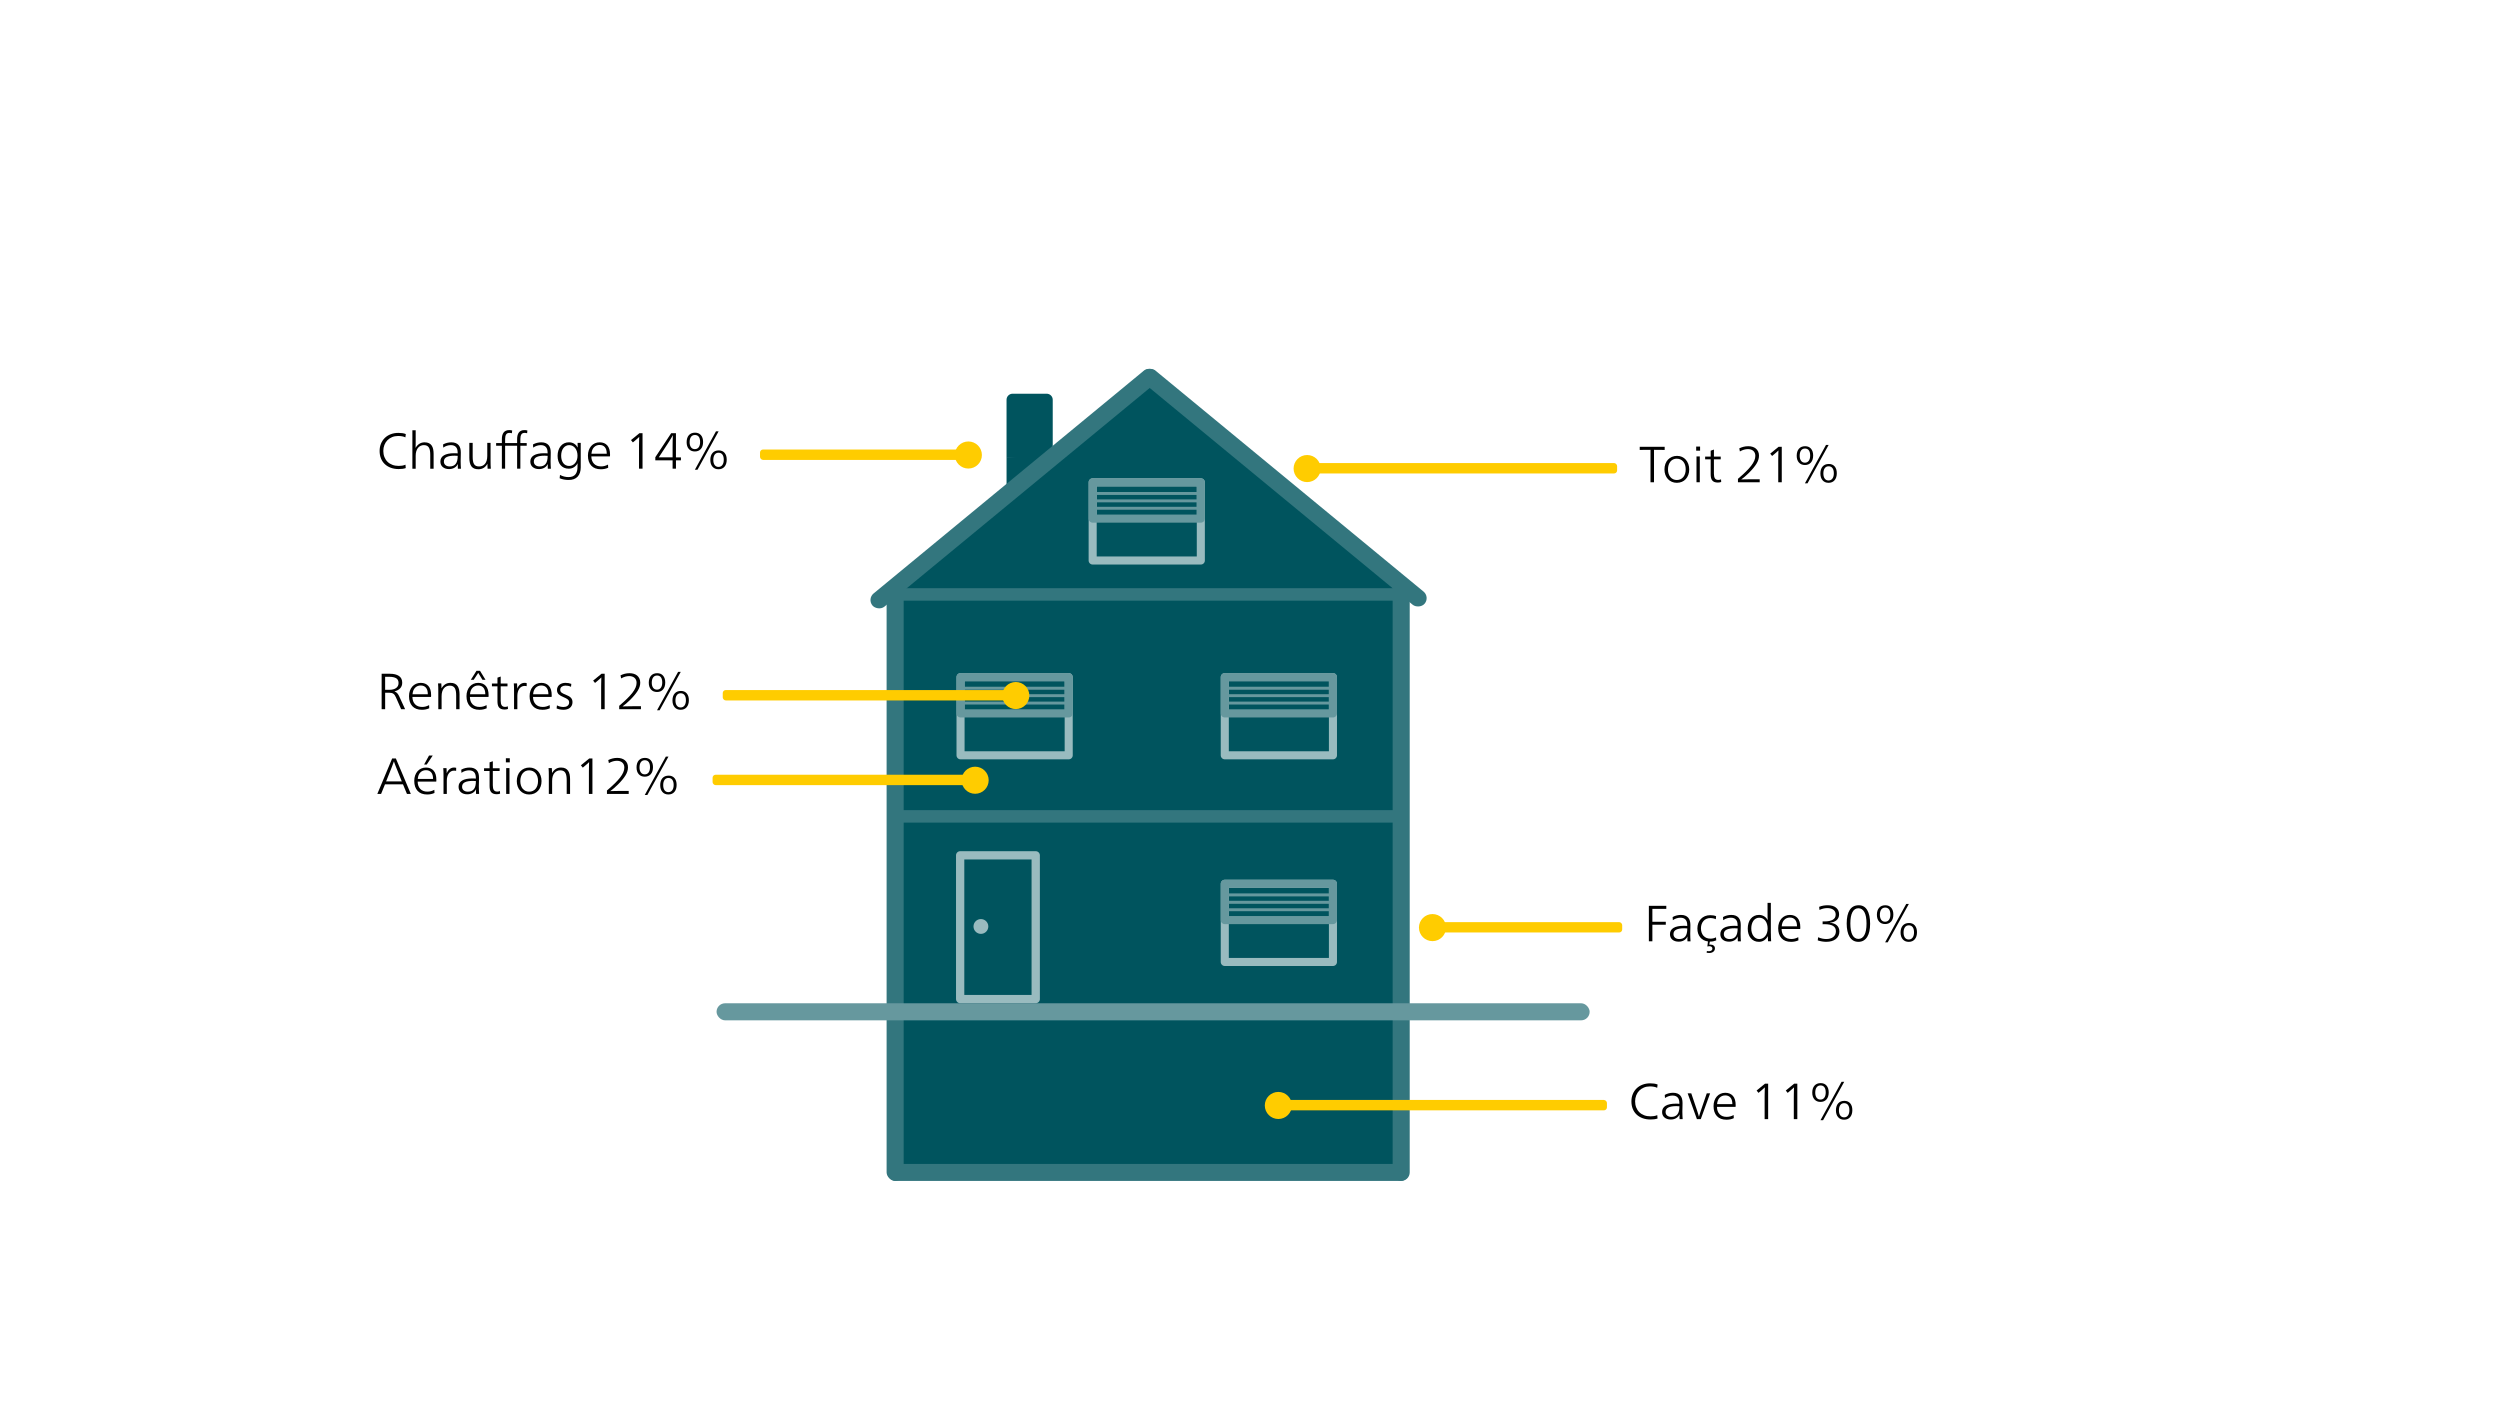<?xml version="1.0" encoding="UTF-8"?>
<svg id="_05_Dämmung_FR" data-name="05_Dämmung_FR" xmlns="http://www.w3.org/2000/svg" viewBox="0 0 2537.63 1427.42">
  <defs>
    <style>
      .cls-1 {
        fill: #00545e;
      }

      .cls-1, .cls-2, .cls-3, .cls-4, .cls-5, .cls-6 {
        stroke-width: 0px;
      }

      .cls-2 {
        fill: #33767e;
      }

      .cls-4 {
        fill: #99bbbf;
      }

      .cls-5 {
        fill: #66989e;
      }

      .cls-6 {
        fill: #fc0;
      }
    </style>
  </defs>
  <polygon class="cls-1" points="1021.7 464.82 1021.7 492.27 1067.44 460.25 1021.7 464.82"/>
  <path class="cls-1" d="M1027.84,399.64h34.59c3.39,0,6.15,2.75,6.15,6.15v59.04h-46.89v-59.04c0-3.39,2.75-6.15,6.15-6.15Z"/>
  <rect class="cls-1" x="908.47" y="601.3" width="258.24" height="427.59"/>
  <rect class="cls-1" x="1162.91" y="601.4" width="258.24" height="427.59"/>
  <polygon class="cls-1" points="1166.71 601.3 1166.71 382.86 908.47 601.3 1166.71 601.3"/>
  <polygon class="cls-1" points="1162.91 601.4 1162.91 382.95 1421.15 601.4 1162.91 601.4"/>
  <g>
    <path class="cls-1" d="M1080.32,849.78h167.3v517.4h-154.49c-7.07,0-12.81-5.74-12.81-12.81v-504.6h0Z" transform="translate(2272.46 -55.49) rotate(90)"/>
    <rect class="cls-2" x="1413.62" y="585.83" width="17.32" height="612.85" rx="8.66" ry="8.66"/>
    <rect class="cls-2" x="899.95" y="589.58" width="17.32" height="609.11" rx="8.66" ry="8.66"/>
    <rect class="cls-2" x="842.97" y="487.29" width="373" height="17.32" rx="8.66" ry="8.66" transform="translate(-80.36 768.09) rotate(-39.5)"/>
    <rect class="cls-2" x="1294.73" y="310" width="17.32" height="370" rx="8.66" ry="8.66" transform="translate(92.38 1185.87) rotate(-50.5)"/>
  </g>
  <rect class="cls-5" x="727.34" y="1018.37" width="886.24" height="17.32" rx="8.66" ry="8.66"/>
  <g>
    <path class="cls-4" d="M1084.79,770.77h-109.79c-2.27,0-4.1-1.84-4.1-4.1v-79.35c0-2.27,1.84-4.1,4.1-4.1h109.79c2.27,0,4.1,1.84,4.1,4.1v79.35c0,2.27-1.84,4.1-4.1,4.1ZM979.1,762.57h101.59v-71.15h-101.59v71.15Z"/>
    <path class="cls-5" d="M1084.79,723.42h-108.29c-.83,0-1.5-.67-1.5-1.5s.67-1.5,1.5-1.5h108.29c.83,0,1.5.67,1.5,1.5s-.67,1.5-1.5,1.5Z"/>
    <path class="cls-5" d="M1084.79,715.14h-108.29c-.83,0-1.5-.67-1.5-1.5s.67-1.5,1.5-1.5h108.29c.83,0,1.5.67,1.5,1.5s-.67,1.5-1.5,1.5Z"/>
    <path class="cls-5" d="M1084.79,707.62h-108.29c-.83,0-1.5-.67-1.5-1.5s.67-1.5,1.5-1.5h108.29c.83,0,1.5.67,1.5,1.5s-.67,1.5-1.5,1.5Z"/>
    <path class="cls-5" d="M1084.79,700.1h-108.29c-.83,0-1.5-.67-1.5-1.5s.67-1.5,1.5-1.5h108.29c.83,0,1.5.67,1.5,1.5s-.67,1.5-1.5,1.5Z"/>
    <path class="cls-5" d="M1084.79,728.27h-109.79c-2.27,0-4.1-1.84-4.1-4.1v-36.85c0-2.27,1.84-4.1,4.1-4.1h109.79c2.27,0,4.1,1.84,4.1,4.1v36.85c0,2.27-1.84,4.1-4.1,4.1ZM979.1,720.07h101.59v-28.64h-101.59v28.64Z"/>
  </g>
  <g>
    <path class="cls-4" d="M1353.01,770.77h-109.79c-2.27,0-4.1-1.84-4.1-4.1v-79.35c0-2.27,1.84-4.1,4.1-4.1h109.79c2.27,0,4.1,1.84,4.1,4.1v79.35c0,2.27-1.84,4.1-4.1,4.1ZM1247.32,762.57h101.59v-71.15h-101.59v71.15Z"/>
    <path class="cls-5" d="M1353.01,723.42h-108.29c-.83,0-1.5-.67-1.5-1.5s.67-1.5,1.5-1.5h108.29c.83,0,1.5.67,1.5,1.5s-.67,1.5-1.5,1.5Z"/>
    <path class="cls-5" d="M1353.01,715.14h-108.29c-.83,0-1.5-.67-1.5-1.5s.67-1.5,1.5-1.5h108.29c.83,0,1.5.67,1.5,1.5s-.67,1.5-1.5,1.5Z"/>
    <path class="cls-5" d="M1353.01,707.62h-108.29c-.83,0-1.5-.67-1.5-1.5s.67-1.5,1.5-1.5h108.29c.83,0,1.5.67,1.5,1.5s-.67,1.5-1.5,1.5Z"/>
    <path class="cls-5" d="M1353.01,700.1h-108.29c-.83,0-1.5-.67-1.5-1.5s.67-1.5,1.5-1.5h108.29c.83,0,1.5.67,1.5,1.5s-.67,1.5-1.5,1.5Z"/>
    <path class="cls-5" d="M1353.01,728.27h-109.79c-2.27,0-4.1-1.84-4.1-4.1v-36.85c0-2.27,1.84-4.1,4.1-4.1h109.79c2.27,0,4.1,1.84,4.1,4.1v36.85c0,2.27-1.84,4.1-4.1,4.1ZM1247.32,720.07h101.59v-28.64h-101.59v28.64Z"/>
  </g>
  <g>
    <path class="cls-4" d="M1218.9,573.04h-109.79c-2.27,0-4.1-1.84-4.1-4.1v-79.35c0-2.27,1.84-4.1,4.1-4.1h109.79c2.27,0,4.1,1.84,4.1,4.1v79.35c0,2.27-1.84,4.1-4.1,4.1ZM1113.21,564.84h101.59v-71.15h-101.59v71.15Z"/>
    <path class="cls-5" d="M1218.9,525.69h-108.29c-.83,0-1.5-.67-1.5-1.5s.67-1.5,1.5-1.5h108.29c.83,0,1.5.67,1.5,1.5s-.67,1.5-1.5,1.5Z"/>
    <path class="cls-5" d="M1218.9,517.42h-108.29c-.83,0-1.5-.67-1.5-1.5s.67-1.5,1.5-1.5h108.29c.83,0,1.5.67,1.5,1.5s-.67,1.5-1.5,1.5Z"/>
    <path class="cls-5" d="M1218.9,509.9h-108.29c-.83,0-1.5-.67-1.5-1.5s.67-1.5,1.5-1.5h108.29c.83,0,1.5.67,1.5,1.5s-.67,1.5-1.5,1.5Z"/>
    <path class="cls-5" d="M1218.9,502.38h-108.29c-.83,0-1.5-.67-1.5-1.5s.67-1.5,1.5-1.5h108.29c.83,0,1.5.67,1.5,1.5s-.67,1.5-1.5,1.5Z"/>
    <path class="cls-5" d="M1218.9,530.54h-109.79c-2.27,0-4.1-1.84-4.1-4.1v-36.85c0-2.27,1.84-4.1,4.1-4.1h109.79c2.27,0,4.1,1.84,4.1,4.1v36.85c0,2.27-1.84,4.1-4.1,4.1ZM1113.21,522.34h101.59v-28.65h-101.59v28.65Z"/>
  </g>
  <g>
    <path class="cls-4" d="M1353.01,980.54h-109.79c-2.27,0-4.1-1.84-4.1-4.1v-79.35c0-2.27,1.84-4.1,4.1-4.1h109.79c2.27,0,4.1,1.84,4.1,4.1v79.35c0,2.27-1.84,4.1-4.1,4.1ZM1247.32,972.33h101.59v-71.15h-101.59v71.15Z"/>
    <path class="cls-5" d="M1353.01,933.18h-108.29c-.83,0-1.5-.67-1.5-1.5s.67-1.5,1.5-1.5h108.29c.83,0,1.5.67,1.5,1.5s-.67,1.5-1.5,1.5Z"/>
    <path class="cls-5" d="M1353.01,924.91h-108.29c-.83,0-1.5-.67-1.5-1.5s.67-1.5,1.5-1.5h108.29c.83,0,1.5.67,1.5,1.5s-.67,1.5-1.5,1.5Z"/>
    <path class="cls-5" d="M1353.01,917.39h-108.29c-.83,0-1.5-.67-1.5-1.5s.67-1.5,1.5-1.5h108.29c.83,0,1.5.67,1.5,1.5s-.67,1.5-1.5,1.5Z"/>
    <path class="cls-5" d="M1353.01,909.87h-108.29c-.83,0-1.5-.67-1.5-1.5s.67-1.5,1.5-1.5h108.29c.83,0,1.5.67,1.5,1.5s-.67,1.5-1.5,1.5Z"/>
    <path class="cls-5" d="M1353.01,938.03h-109.79c-2.27,0-4.1-1.84-4.1-4.1v-36.85c0-2.27,1.84-4.1,4.1-4.1h109.79c2.27,0,4.1,1.84,4.1,4.1v36.85c0,2.27-1.84,4.1-4.1,4.1ZM1247.32,929.83h101.59v-28.64h-101.59v28.64Z"/>
  </g>
  <path class="cls-4" d="M1051.32,1018.32h-76.7c-2.33,0-4.21-1.89-4.21-4.21v-145.89c0-2.33,1.88-4.21,4.21-4.21h76.7c2.33,0,4.21,1.89,4.21,4.21v145.89c0,2.33-1.88,4.21-4.21,4.21ZM978.82,1009.9h68.28v-137.47h-68.28v137.47Z"/>
  <circle class="cls-4" cx="995.67" cy="940.41" r="7.52"/>
  <g>
    <path class="cls-3" d="M1675.34,489.51v-32.91l-10.94.1v-3.2h25.33v3.2l-10.83-.1v32.91h-3.56Z"/>
    <path class="cls-3" d="M1702.32,462.74c1.79,0,3.44.33,4.95,1.01,1.51.67,2.81,1.62,3.89,2.84s1.93,2.67,2.55,4.36c.62,1.68.93,3.54.93,5.57s-.31,3.87-.93,5.52c-.62,1.65-1.48,3.08-2.58,4.28-1.1,1.2-2.42,2.13-3.97,2.78-1.55.65-3.25.98-5.11.98s-3.51-.34-5.05-1.01c-1.55-.67-2.87-1.6-3.97-2.79-1.1-1.19-1.96-2.61-2.58-4.28-.62-1.67-.93-3.5-.93-5.49s.31-3.94.93-5.62c.62-1.68,1.5-3.13,2.63-4.33,1.14-1.2,2.48-2.14,4.05-2.81,1.56-.67,3.29-1.01,5.18-1.01ZM1702.01,465.57c-1.34,0-2.56.26-3.66.77-1.1.52-2.04,1.26-2.81,2.22-.77.96-1.38,2.11-1.81,3.46-.43,1.34-.64,2.84-.64,4.49s.21,3.09.64,4.41c.43,1.32,1.04,2.45,1.83,3.38.79.93,1.74,1.65,2.84,2.17,1.1.52,2.32.77,3.66.77s2.57-.26,3.69-.77c1.12-.52,2.07-1.25,2.86-2.19.79-.95,1.4-2.08,1.83-3.4s.64-2.81.64-4.46-.21-3.14-.64-4.46-1.04-2.46-1.83-3.4c-.79-.95-1.75-1.68-2.86-2.19-1.12-.52-2.37-.77-3.74-.77Z"/>
    <path class="cls-3" d="M1725.68,457.47h-3.97v-4.18h3.97v4.18ZM1725.38,489.51h-3.35v-26.2h3.35v26.2Z"/>
    <path class="cls-3" d="M1739.71,463.46h6.91v2.79h-6.91v14.6c0,2.1.34,3.67,1.03,4.72.69,1.05,1.84,1.57,3.46,1.57.96,0,1.87-.19,2.73-.57l.16,2.68c-1.03.38-2.17.57-3.41.57-1.41,0-2.59-.2-3.53-.59-.95-.39-1.69-.95-2.24-1.68-.55-.72-.94-1.6-1.16-2.63s-.33-2.2-.33-3.51v-15.16h-5.62v-2.79h5.62v-5.98l3.3-1.14v7.12Z"/>
    <path class="cls-3" d="M1765.45,455.1c1.41-.69,2.86-1.22,4.36-1.6,1.49-.38,3.08-.57,4.77-.57,1.51,0,2.93.2,4.26.59,1.32.4,2.47,1,3.46,1.81.98.81,1.75,1.81,2.32,3.02.57,1.2.85,2.61.85,4.23,0,2.65-.83,5.34-2.5,8.07-1.67,2.73-4.2,5.8-7.61,9.21-1.51,1.48-2.91,2.77-4.18,3.87-1.27,1.1-2.48,2.05-3.61,2.84v.1c.79-.03,1.65-.06,2.58-.08s1.87-.03,2.81-.05c.95-.02,1.87-.03,2.79-.05.91-.02,1.75-.03,2.5-.03h7.94v3.04h-22.08v-3.46c3.06-2.61,5.7-5,7.92-7.17,2.22-2.17,4.05-4.19,5.49-6.06,1.44-1.87,2.51-3.64,3.2-5.29.69-1.65,1.03-3.25,1.03-4.8,0-1.17-.2-2.18-.59-3.04-.4-.86-.94-1.57-1.63-2.14s-1.49-.99-2.4-1.26c-.91-.28-1.88-.41-2.91-.41-1.31,0-2.63.19-3.97.57-1.34.38-2.74.98-4.18,1.81l-.62-3.15Z"/>
    <path class="cls-3" d="M1808.57,489.51h-3.56v-22.49c0-.76,0-1.61.03-2.55.02-.95.03-1.87.05-2.76.02-.89.03-1.74.05-2.53.02-.79.04-1.41.08-1.86h-.1c-.55.52-1.2,1.12-1.96,1.81-.76.69-1.51,1.34-2.27,1.96l-2.11,1.75-1.91-2.37,8.51-6.96h3.2v36Z"/>
    <path class="cls-3" d="M1832.3,452.93c2.55,0,4.54.84,5.98,2.53s2.17,3.99,2.17,6.91-.75,5.39-2.24,7.09c-1.5,1.7-3.53,2.55-6.11,2.55s-4.62-.84-6.11-2.53c-1.5-1.68-2.24-3.99-2.24-6.91s.76-5.39,2.27-7.09c1.51-1.7,3.61-2.55,6.29-2.55ZM1832.09,455.31c-1.68,0-2.99.64-3.92,1.93s-1.39,3.09-1.39,5.39c0,2.17.47,3.88,1.39,5.13.93,1.26,2.23,1.88,3.92,1.88s2.95-.64,3.9-1.91c.95-1.27,1.42-3.06,1.42-5.36s-.45-4.06-1.34-5.26c-.89-1.2-2.22-1.81-3.97-1.81ZM1834.72,490.59h-2.63l21.41-38.99h2.68l-21.46,38.99ZM1856.34,470.94c2.54,0,4.53.84,5.96,2.53,1.43,1.69,2.14,3.99,2.14,6.91s-.75,5.36-2.24,7.09c-1.49,1.74-3.53,2.61-6.11,2.61s-4.57-.85-6.06-2.55c-1.5-1.7-2.24-4.01-2.24-6.94s.76-5.39,2.27-7.09c1.51-1.7,3.61-2.55,6.29-2.55ZM1856.13,473.31c-1.69,0-2.99.64-3.92,1.93s-1.39,3.07-1.39,5.34.46,3.98,1.39,5.24c.93,1.26,2.22,1.88,3.87,1.88s2.96-.64,3.92-1.93c.96-1.29,1.44-3.07,1.44-5.34s-.46-4.02-1.37-5.26c-.91-1.24-2.23-1.86-3.95-1.86Z"/>
  </g>
  <rect class="cls-6" x="1319.93" y="470.04" width="321.52" height="10.55" rx="3.07" ry="3.07" transform="translate(2961.38 950.62) rotate(180)"/>
  <circle class="cls-6" cx="1326.81" cy="475.61" r="13.75"/>
  <g>
    <path class="cls-3" d="M1673.69,955.46v-36h17.69v3.09h-14.13v13.1h13.62v2.99h-13.62v16.82h-3.56Z"/>
    <path class="cls-3" d="M1697.83,930.85c1.2-.72,2.55-1.26,4.05-1.62s2.93-.54,4.31-.54c1.75,0,3.24.25,4.46.75s2.22,1.19,2.99,2.09c.77.89,1.33,1.97,1.68,3.22.34,1.26.52,2.66.52,4.2,0,.83-.01,1.69-.03,2.58-.02.89-.03,1.74-.05,2.53-.02.79-.04,1.51-.05,2.17-.02.65-.03,1.17-.03,1.55,0,1.45.03,2.86.1,4.23s.14,2.53.21,3.46h-3.09c-.04-.21-.06-.52-.08-.96-.02-.43-.03-.83-.03-1.21,0-.34,0-.77.03-1.26.02-.5.04-.94.08-1.31h-.1c-.69,1.51-1.81,2.74-3.35,3.69-1.55.95-3.37,1.42-5.47,1.42-2.68,0-4.83-.69-6.45-2.06-1.62-1.38-2.42-3.23-2.42-5.57,0-2.79,1.2-4.89,3.58-6.32,2.39-1.43,5.84-2.14,10.34-2.14.58,0,1.2,0,1.86.03.65.02,1.24.06,1.75.13v-.77c0-1.1-.12-2.12-.36-3.07s-.64-1.75-1.19-2.42c-.55-.67-1.26-1.2-2.14-1.57-.88-.38-1.95-.57-3.22-.57s-2.57.21-3.9.62c-1.32.41-2.59,1.05-3.79,1.91l-.21-3.15ZM1712.69,942.41c-.79-.1-1.82-.16-3.09-.16-3.54,0-6.25.47-8.13,1.39s-2.81,2.44-2.81,4.54c0,1.55.54,2.77,1.63,3.66,1.08.89,2.5,1.34,4.25,1.34,2.68,0,4.71-.85,6.09-2.55,1.38-1.7,2.06-4.44,2.06-8.23Z"/>
    <path class="cls-3" d="M1741.62,933.07c-1.58-.79-3.44-1.19-5.57-1.19-1.44,0-2.75.26-3.92.77-1.17.52-2.17,1.24-2.99,2.17-.83.93-1.46,2.03-1.91,3.3s-.67,2.65-.67,4.13.21,2.97.64,4.26c.43,1.29,1.06,2.4,1.88,3.33.82.93,1.83,1.65,3.02,2.17,1.19.52,2.52.77,4,.77,1.03,0,2.01-.1,2.94-.31s1.86-.55,2.79-1.03l.26,3.09c-.89.38-1.85.68-2.86.9s-2.12.34-3.33.34h-.31l-.62,3.15c.21-.07.41-.1.62-.1h.67c1.31,0,2.38.33,3.22,1.01.84.67,1.26,1.59,1.26,2.76,0,.79-.16,1.48-.47,2.06-.31.58-.72,1.07-1.24,1.47-.52.4-1.12.7-1.81.9-.69.21-1.41.31-2.17.31-1,0-1.91-.1-2.73-.31l.26-1.7c.31.07.64.12.98.15.34.04.71.05,1.08.05.41,0,.83-.04,1.26-.13s.81-.23,1.14-.44c.33-.21.59-.48.8-.82.21-.34.31-.77.31-1.29,0-.83-.3-1.44-.9-1.83-.6-.4-1.35-.59-2.24-.59-.55,0-1.2.1-1.96.31l.62-5.11c-3.34-.45-5.96-1.85-7.87-4.2-1.91-2.35-2.86-5.35-2.86-9,0-1.93.31-3.71.93-5.36s1.5-3.08,2.63-4.28,2.5-2.14,4.1-2.81c1.6-.67,3.38-1.01,5.34-1.01,1.1,0,2.15.08,3.15.23,1,.15,1.94.42,2.84.8l-.31,3.09Z"/>
    <path class="cls-3" d="M1748.95,930.85c1.2-.72,2.55-1.26,4.05-1.62s2.93-.54,4.31-.54c1.75,0,3.24.25,4.46.75s2.22,1.19,2.99,2.09c.77.89,1.33,1.97,1.68,3.22.34,1.26.52,2.66.52,4.2,0,.83-.01,1.69-.03,2.58-.02.89-.03,1.74-.05,2.53-.02.79-.04,1.51-.05,2.17-.02.65-.03,1.17-.03,1.55,0,1.45.03,2.86.1,4.23s.14,2.53.21,3.46h-3.09c-.04-.21-.06-.52-.08-.96-.02-.43-.03-.83-.03-1.21,0-.34,0-.77.03-1.26.02-.5.04-.94.08-1.31h-.1c-.69,1.51-1.81,2.74-3.35,3.69-1.55.95-3.37,1.42-5.47,1.42-2.68,0-4.83-.69-6.45-2.06-1.62-1.38-2.42-3.23-2.42-5.57,0-2.79,1.2-4.89,3.58-6.32,2.39-1.43,5.84-2.14,10.34-2.14.58,0,1.2,0,1.86.03.65.02,1.24.06,1.75.13v-.77c0-1.1-.12-2.12-.36-3.07s-.64-1.75-1.19-2.42c-.55-.67-1.26-1.2-2.14-1.57-.88-.38-1.95-.57-3.22-.57s-2.57.21-3.9.62c-1.32.41-2.59,1.05-3.79,1.91l-.21-3.15ZM1763.8,942.41c-.79-.1-1.82-.16-3.09-.16-3.54,0-6.25.47-8.13,1.39s-2.81,2.44-2.81,4.54c0,1.55.54,2.77,1.63,3.66,1.08.89,2.5,1.34,4.25,1.34,2.68,0,4.71-.85,6.09-2.55,1.38-1.7,2.06-4.44,2.06-8.23Z"/>
    <path class="cls-3" d="M1797.54,947.51c0,1.41.02,2.81.05,4.2.04,1.39.1,2.64.21,3.74h-3.15c-.07-.76-.11-1.59-.13-2.5-.02-.91-.03-1.78-.03-2.61h-.1c-.89,1.69-2.11,3.05-3.64,4.1-1.53,1.05-3.31,1.57-5.34,1.57-1.82,0-3.43-.34-4.82-1.03-1.39-.69-2.58-1.62-3.56-2.81-.98-1.19-1.72-2.6-2.22-4.23-.5-1.63-.75-3.4-.75-5.29,0-1.99.25-3.85.75-5.57.5-1.72,1.24-3.2,2.22-4.43.98-1.24,2.18-2.21,3.61-2.91s3.05-1.06,4.87-1.06,3.62.47,5.18,1.42,2.74,2.21,3.53,3.79h.1c-.07-.65-.11-1.58-.13-2.79s-.03-2.46-.03-3.77v-10.88h3.35v31.05ZM1785.83,931.52c-1.24,0-2.36.26-3.38.77-1.01.52-1.87,1.26-2.58,2.22-.71.96-1.26,2.12-1.65,3.46-.4,1.34-.59,2.85-.59,4.54,0,1.48.19,2.86.57,4.15.38,1.29.91,2.42,1.6,3.38.69.96,1.54,1.73,2.55,2.3,1.01.57,2.16.85,3.43.85,1.17,0,2.27-.26,3.3-.77,1.03-.52,1.93-1.25,2.71-2.19.77-.95,1.38-2.07,1.81-3.38.43-1.31.64-2.75.64-4.33s-.2-3.04-.59-4.38c-.39-1.34-.96-2.5-1.7-3.48-.74-.98-1.63-1.74-2.66-2.3-1.03-.55-2.18-.82-3.46-.82Z"/>
    <path class="cls-3" d="M1808.42,942.97c.04,3.13.92,5.6,2.66,7.43,1.74,1.82,4.12,2.73,7.14,2.73,1.31,0,2.53-.15,3.66-.46s2.29-.77,3.46-1.39l.15,3.2c-2.24,1.03-4.69,1.55-7.38,1.55-4.26,0-7.52-1.23-9.78-3.69-2.25-2.46-3.38-5.84-3.38-10.13,0-2.03.29-3.87.88-5.52s1.4-3.07,2.45-4.26c1.05-1.19,2.3-2.11,3.76-2.76,1.46-.65,3.07-.98,4.82-.98,3.3,0,5.88,1.05,7.74,3.15,1.86,2.1,2.79,5.23,2.79,9.39,0,.24,0,.53-.03.85-.02.33-.04.63-.08.9h-18.88ZM1824.05,940.24c0-2.96-.64-5.17-1.91-6.65-1.27-1.48-3.04-2.22-5.31-2.22s-4.16.76-5.67,2.27-2.39,3.71-2.63,6.6h15.53Z"/>
    <path class="cls-3" d="M1852.01,938.12h-.98c-.38,0-.71.02-.98.05v-2.94c.28.03.6.05.98.05h.98c3.57,0,6.35-.56,8.33-1.68,1.98-1.12,2.97-2.88,2.97-5.29,0-1.14-.22-2.11-.67-2.94s-1.06-1.5-1.83-2.04c-.77-.53-1.66-.93-2.66-1.19s-2.05-.39-3.15-.39c-1.34,0-2.65.14-3.92.41-1.27.28-2.68.76-4.23,1.45l-.31-3.15c1.45-.58,2.88-1,4.31-1.24,1.43-.24,2.91-.36,4.46-.36,1.68,0,3.23.2,4.64.59,1.41.39,2.62.99,3.64,1.78,1.01.79,1.8,1.76,2.35,2.91.55,1.15.83,2.47.83,3.95,0,1.31-.23,2.46-.7,3.46-.47,1-1.11,1.85-1.93,2.55-.83.71-1.81,1.26-2.94,1.68-1.14.41-2.37.67-3.71.77v.15c1.34.07,2.6.29,3.77.67,1.17.38,2.18.94,3.04,1.68.86.74,1.54,1.65,2.04,2.73s.75,2.33.75,3.74c0,1.62-.33,3.08-.98,4.38s-1.56,2.41-2.71,3.3-2.54,1.58-4.18,2.06c-1.63.48-3.43.72-5.39.72-1.41,0-2.85-.12-4.31-.36-1.46-.24-2.93-.6-4.41-1.08l.36-3.2c1.55.65,3,1.12,4.36,1.39,1.36.28,2.69.41,4,.41s2.5-.15,3.69-.46c1.19-.31,2.22-.78,3.1-1.42.88-.64,1.58-1.45,2.11-2.45.53-1,.8-2.18.8-3.56,0-2.48-.97-4.29-2.91-5.44-1.94-1.15-4.81-1.73-8.59-1.73Z"/>
    <path class="cls-3" d="M1886.72,918.88c3.78,0,6.65,1.63,8.61,4.9,1.96,3.27,2.94,7.93,2.94,13.98,0,2.72-.24,5.19-.72,7.43-.48,2.24-1.21,4.15-2.19,5.75-.98,1.6-2.22,2.85-3.71,3.74s-3.24,1.34-5.24,1.34-3.79-.45-5.29-1.34-2.73-2.16-3.71-3.79c-.98-1.63-1.71-3.59-2.19-5.88-.48-2.29-.72-4.82-.72-7.61,0-5.98,1.02-10.57,3.07-13.75,2.05-3.18,5.1-4.77,9.16-4.77ZM1886.36,921.93c-2.61,0-4.63,1.31-6.03,3.92-1.41,2.61-2.12,6.45-2.12,11.5s.71,9.15,2.12,11.76c1.41,2.61,3.44,3.92,6.09,3.92s4.63-1.31,6.06-3.95,2.14-6.51,2.14-11.63-.72-8.99-2.17-11.61c-1.44-2.61-3.47-3.92-6.09-3.92Z"/>
    <path class="cls-3" d="M1913.7,918.88c2.55,0,4.54.84,5.98,2.53,1.44,1.68,2.17,3.99,2.17,6.91s-.75,5.39-2.24,7.09-3.53,2.55-6.11,2.55-4.62-.84-6.11-2.53c-1.5-1.68-2.24-3.99-2.24-6.91s.76-5.39,2.27-7.09,3.61-2.55,6.29-2.55ZM1913.49,921.26c-1.68,0-2.99.64-3.92,1.93s-1.39,3.09-1.39,5.39c0,2.17.47,3.88,1.39,5.13.93,1.26,2.23,1.88,3.92,1.88s2.95-.64,3.9-1.91c.95-1.27,1.42-3.06,1.42-5.36s-.45-4.06-1.34-5.26c-.89-1.2-2.22-1.81-3.97-1.81ZM1916.12,956.54h-2.63l21.41-38.99h2.68l-21.46,38.99ZM1937.73,936.89c2.54,0,4.53.84,5.96,2.53,1.43,1.69,2.14,3.99,2.14,6.91s-.75,5.36-2.24,7.09c-1.49,1.74-3.53,2.61-6.11,2.61s-4.57-.85-6.06-2.55c-1.5-1.7-2.24-4.01-2.24-6.94s.76-5.39,2.27-7.09c1.51-1.7,3.61-2.55,6.29-2.55ZM1937.53,939.26c-1.69,0-2.99.64-3.92,1.93s-1.39,3.07-1.39,5.34.46,3.98,1.39,5.24c.93,1.26,2.22,1.88,3.87,1.88s2.96-.64,3.92-1.93c.96-1.29,1.44-3.07,1.44-5.34s-.46-4.02-1.37-5.26c-.91-1.24-2.23-1.86-3.95-1.86Z"/>
  </g>
  <rect class="cls-6" x="1447.16" y="935.99" width="199.45" height="10.55" rx="3.07" ry="3.07" transform="translate(3093.77 1882.52) rotate(180)"/>
  <circle class="cls-6" cx="1454.04" cy="941.56" r="13.75"/>
  <g>
    <path class="cls-3" d="M387.38,683.9h8.46c3.82,0,6.84.74,9.08,2.22,2.23,1.48,3.35,3.78,3.35,6.91,0,2.3-.71,4.19-2.11,5.65-1.41,1.46-3.3,2.49-5.68,3.07v.1c1.07.38,1.95.95,2.66,1.7.7.76,1.35,1.74,1.93,2.94,1.03,2.27,2.05,4.51,3.07,6.73,1.01,2.22,2.04,4.44,3.07,6.68h-4.02l-5.31-12.07c-.38-.86-.77-1.59-1.19-2.19-.41-.6-.88-1.08-1.39-1.44-.52-.36-1.13-.63-1.83-.8-.71-.17-1.54-.26-2.5-.26h-4.02v16.76h-3.56v-36ZM390.93,700.2h4.13c2.96,0,5.28-.59,6.96-1.78,1.68-1.19,2.53-2.9,2.53-5.13s-.81-3.89-2.42-4.85c-1.62-.96-3.97-1.45-7.07-1.45h-4.13v13.21Z"/>
    <path class="cls-3" d="M418.63,707.42c.04,3.13.92,5.6,2.66,7.43,1.74,1.82,4.12,2.73,7.14,2.73,1.31,0,2.53-.15,3.66-.46s2.29-.77,3.46-1.39l.15,3.2c-2.24,1.03-4.69,1.55-7.38,1.55-4.26,0-7.52-1.23-9.78-3.69-2.25-2.46-3.38-5.84-3.38-10.13,0-2.03.29-3.87.88-5.52s1.4-3.07,2.45-4.26c1.05-1.19,2.3-2.11,3.76-2.76,1.46-.65,3.07-.98,4.82-.98,3.3,0,5.88,1.05,7.74,3.15,1.86,2.1,2.79,5.23,2.79,9.39,0,.24,0,.53-.03.85-.02.33-.04.63-.08.9h-18.88ZM434.26,704.68c0-2.96-.64-5.17-1.91-6.65-1.27-1.48-3.04-2.22-5.31-2.22s-4.16.76-5.67,2.27-2.39,3.71-2.63,6.6h15.53Z"/>
    <path class="cls-3" d="M448.24,698.6c.93-1.68,2.15-3.02,3.66-4,1.51-.98,3.3-1.47,5.36-1.47,1.79,0,3.27.29,4.44.88,1.17.59,2.11,1.4,2.81,2.45.7,1.05,1.2,2.29,1.5,3.71.29,1.43.44,2.98.44,4.67v15.06h-3.41v-13.88c0-1.62-.1-3.05-.31-4.31-.21-1.25-.55-2.3-1.03-3.15-.48-.84-1.15-1.49-1.99-1.93-.84-.45-1.9-.67-3.17-.67-1.21,0-2.31.22-3.3.67s-1.87,1.12-2.63,2.01c-.76.89-1.34,2.01-1.75,3.35s-.62,2.92-.62,4.75v13.15h-3.35v-18.31c0-1.41-.02-2.8-.05-4.18-.04-1.38-.1-2.61-.21-3.71h3.3c.07.69.12,1.5.15,2.45.04.95.05,1.76.05,2.45h.1Z"/>
    <path class="cls-3" d="M476.97,707.42c.04,3.13.92,5.6,2.66,7.43,1.74,1.82,4.12,2.73,7.14,2.73,1.31,0,2.53-.15,3.66-.46s2.29-.77,3.46-1.39l.15,3.2c-2.24,1.03-4.69,1.55-7.38,1.55-4.26,0-7.52-1.23-9.78-3.69-2.25-2.46-3.38-5.84-3.38-10.13,0-2.03.29-3.87.88-5.52s1.4-3.07,2.45-4.26c1.05-1.19,2.3-2.11,3.76-2.76,1.46-.65,3.07-.98,4.82-.98,3.3,0,5.88,1.05,7.74,3.15,1.86,2.1,2.79,5.23,2.79,9.39,0,.24,0,.53-.03.85-.02.33-.04.63-.08.9h-18.88ZM492.6,704.68c0-2.96-.64-5.17-1.91-6.65-1.27-1.48-3.04-2.22-5.31-2.22s-4.16.76-5.67,2.27-2.39,3.71-2.63,6.6h15.53ZM489.71,690.04l-4.28-7.02-4.59,7.02h-2.94l5.73-9.13h3.61l5.57,9.13h-3.09Z"/>
    <path class="cls-3" d="M508.23,693.85h6.91v2.79h-6.91v14.6c0,2.1.34,3.67,1.03,4.72.69,1.05,1.84,1.57,3.46,1.57.96,0,1.87-.19,2.73-.57l.16,2.68c-1.03.38-2.17.57-3.41.57-1.41,0-2.59-.2-3.53-.59-.95-.39-1.69-.96-2.24-1.68-.55-.72-.94-1.6-1.16-2.63-.22-1.03-.33-2.2-.33-3.51v-15.17h-5.62v-2.79h5.62v-5.98l3.3-1.14v7.12Z"/>
    <path class="cls-3" d="M525.15,698.8c.58-1.65,1.53-3.01,2.84-4.08,1.31-1.06,2.8-1.6,4.49-1.6.76,0,1.48.1,2.17.31l-.05,3.1c-.34-.1-.69-.17-1.03-.21-.34-.03-.72-.05-1.14-.05-1.1,0-2.1.25-2.99.75-.89.5-1.66,1.2-2.3,2.09-.64.89-1.13,1.96-1.47,3.2-.34,1.24-.52,2.58-.52,4.02v13.57h-3.35v-18.31c0-1.41-.02-2.8-.05-4.18-.04-1.38-.1-2.61-.21-3.71h3.3c.03.34.06.74.08,1.19s.04.9.05,1.37c.02.46.03.92.05,1.37.02.45.03.84.03,1.19h.1Z"/>
    <path class="cls-3" d="M541.03,707.42c.04,3.13.92,5.6,2.66,7.43,1.74,1.82,4.12,2.73,7.14,2.73,1.31,0,2.53-.15,3.66-.46s2.29-.77,3.46-1.39l.15,3.2c-2.24,1.03-4.69,1.55-7.38,1.55-4.26,0-7.52-1.23-9.78-3.69-2.25-2.46-3.38-5.84-3.38-10.13,0-2.03.29-3.87.88-5.52s1.4-3.07,2.45-4.26c1.05-1.19,2.3-2.11,3.76-2.76,1.46-.65,3.07-.98,4.82-.98,3.3,0,5.88,1.05,7.74,3.15,1.86,2.1,2.79,5.23,2.79,9.39,0,.24,0,.53-.03.85-.02.33-.04.63-.08.9h-18.88ZM556.66,704.68c0-2.96-.64-5.17-1.91-6.65-1.27-1.48-3.04-2.22-5.31-2.22s-4.16.76-5.67,2.27-2.39,3.71-2.63,6.6h15.53Z"/>
    <path class="cls-3" d="M565.33,715.98c2.1,1.1,4.3,1.65,6.6,1.65.76,0,1.48-.09,2.17-.26.69-.17,1.3-.44,1.83-.82.53-.38.96-.86,1.29-1.44.33-.58.49-1.27.49-2.06,0-.65-.1-1.22-.31-1.7-.21-.48-.54-.93-1.01-1.34-.47-.41-1.07-.81-1.83-1.19-.76-.38-1.68-.81-2.79-1.29-.96-.41-1.83-.83-2.6-1.26-.77-.43-1.44-.91-2.01-1.44-.57-.53-1.01-1.16-1.31-1.88-.31-.72-.47-1.56-.47-2.53,0-1.14.22-2.16.67-3.07.44-.91,1.06-1.68,1.83-2.3.77-.62,1.68-1.09,2.71-1.42,1.03-.33,2.15-.49,3.35-.49,2.23,0,4.23.34,5.98,1.03l-.31,2.99c-.96-.48-1.9-.81-2.81-.98-.91-.17-1.87-.26-2.86-.26-1.41,0-2.64.36-3.69,1.08s-1.57,1.79-1.57,3.2c0,1.2.46,2.16,1.37,2.86s2.33,1.42,4.26,2.14c2.37.89,4.1,1.92,5.18,3.07,1.08,1.15,1.63,2.64,1.63,4.46,0,1.31-.25,2.45-.75,3.43-.5.98-1.16,1.79-1.98,2.42-.83.64-1.79,1.11-2.89,1.42-1.1.31-2.23.47-3.4.47-1.31,0-2.54-.11-3.69-.34s-2.3-.56-3.43-1.01l.36-3.15Z"/>
    <path class="cls-3" d="M613.76,719.9h-3.56v-22.49c0-.76,0-1.61.03-2.55.02-.95.03-1.87.05-2.76.02-.89.03-1.74.05-2.53.02-.79.04-1.41.08-1.86h-.1c-.55.52-1.2,1.12-1.96,1.81-.76.69-1.51,1.34-2.27,1.96l-2.11,1.75-1.91-2.37,8.51-6.96h3.2v36Z"/>
    <path class="cls-3" d="M629.86,685.5c1.41-.69,2.86-1.22,4.36-1.6,1.49-.38,3.08-.57,4.77-.57,1.51,0,2.93.2,4.26.59,1.32.39,2.47,1,3.46,1.81.98.81,1.75,1.81,2.32,3.02s.85,2.61.85,4.23c0,2.65-.83,5.34-2.5,8.07-1.67,2.73-4.2,5.8-7.61,9.21-1.51,1.48-2.91,2.77-4.18,3.87-1.27,1.1-2.48,2.05-3.61,2.84v.1c.79-.03,1.65-.06,2.58-.08.93-.02,1.87-.03,2.81-.05.95-.02,1.87-.03,2.79-.05s1.75-.03,2.5-.03h7.94v3.04h-22.08v-3.46c3.06-2.61,5.7-5,7.92-7.17,2.22-2.17,4.05-4.19,5.49-6.06s2.51-3.64,3.2-5.29c.69-1.65,1.03-3.25,1.03-4.8,0-1.17-.2-2.18-.59-3.04-.4-.86-.94-1.57-1.63-2.14s-1.49-.99-2.4-1.26c-.91-.28-1.88-.41-2.91-.41-1.31,0-2.63.19-3.97.57-1.34.38-2.74.98-4.18,1.81l-.62-3.14Z"/>
    <path class="cls-3" d="M667.1,683.33c2.55,0,4.54.84,5.98,2.53,1.44,1.68,2.17,3.99,2.17,6.91s-.75,5.39-2.24,7.09-3.53,2.55-6.11,2.55-4.62-.84-6.11-2.53c-1.5-1.68-2.24-3.99-2.24-6.91s.76-5.39,2.27-7.09,3.61-2.55,6.29-2.55ZM666.89,685.7c-1.68,0-2.99.64-3.92,1.93s-1.39,3.09-1.39,5.39c0,2.17.47,3.88,1.39,5.13.93,1.26,2.23,1.88,3.92,1.88s2.95-.64,3.9-1.91c.95-1.27,1.42-3.06,1.42-5.36s-.45-4.06-1.34-5.26c-.89-1.2-2.22-1.81-3.97-1.81ZM669.52,720.99h-2.63l21.41-38.99h2.68l-21.46,38.99ZM691.13,701.33c2.54,0,4.53.84,5.96,2.53,1.43,1.69,2.14,3.99,2.14,6.91s-.75,5.36-2.24,7.09c-1.49,1.74-3.53,2.61-6.11,2.61s-4.57-.85-6.06-2.55c-1.5-1.7-2.24-4.01-2.24-6.94s.76-5.39,2.27-7.09c1.51-1.7,3.61-2.55,6.29-2.55ZM690.93,703.71c-1.69,0-2.99.64-3.92,1.93s-1.39,3.07-1.39,5.34.46,3.98,1.39,5.24c.93,1.26,2.22,1.88,3.87,1.88s2.96-.64,3.92-1.93c.96-1.29,1.44-3.07,1.44-5.34s-.46-4.02-1.37-5.26c-.91-1.24-2.23-1.86-3.95-1.86Z"/>
  </g>
  <rect class="cls-6" x="733.62" y="700.43" width="299.17" height="10.55" rx="3.07" ry="3.07"/>
  <circle class="cls-6" cx="1031.08" cy="706.01" r="13.75"/>
  <g>
    <path class="cls-3" d="M401.82,769.87c2.55,6.05,5.08,12.05,7.61,18,2.53,5.95,5.05,11.95,7.56,18h-3.92l-4.02-9.75h-18.26l-3.97,9.75h-3.82l15.06-36h3.76ZM402.59,780.13c-.17-.41-.38-.93-.62-1.55s-.49-1.26-.75-1.93c-.26-.67-.51-1.33-.75-1.99s-.43-1.24-.57-1.75h-.1c-.17.52-.38,1.09-.62,1.73s-.48,1.29-.72,1.96c-.24.67-.48,1.32-.72,1.93-.24.62-.45,1.15-.62,1.6l-5.21,13.05h15.94l-5.26-13.05Z"/>
    <path class="cls-3" d="M423.95,793.39c.04,3.13.92,5.6,2.66,7.43,1.74,1.82,4.12,2.73,7.14,2.73,1.31,0,2.53-.15,3.66-.46s2.29-.77,3.46-1.39l.15,3.2c-2.24,1.03-4.69,1.55-7.38,1.55-4.26,0-7.52-1.23-9.78-3.69-2.25-2.46-3.38-5.84-3.38-10.13,0-2.03.29-3.87.88-5.52s1.4-3.07,2.45-4.26c1.05-1.19,2.3-2.11,3.76-2.76,1.46-.65,3.07-.98,4.82-.98,3.3,0,5.88,1.05,7.74,3.15,1.86,2.1,2.79,5.23,2.79,9.39,0,.24,0,.53-.03.85-.02.33-.04.63-.08.9h-18.88ZM439.58,790.65c0-2.96-.64-5.17-1.91-6.65-1.27-1.48-3.04-2.22-5.31-2.22s-4.16.76-5.67,2.27-2.39,3.71-2.63,6.6h15.53ZM433.18,776.01h-2.68l5-9.13h3.76l-6.09,9.13Z"/>
    <path class="cls-3" d="M453.55,784.77c.58-1.65,1.53-3.01,2.84-4.08,1.31-1.06,2.8-1.6,4.49-1.6.76,0,1.48.1,2.17.31l-.05,3.1c-.34-.1-.69-.17-1.03-.21-.34-.03-.72-.05-1.14-.05-1.1,0-2.1.25-2.99.75-.89.5-1.66,1.2-2.3,2.09-.64.89-1.13,1.96-1.47,3.2-.34,1.24-.52,2.58-.52,4.02v13.57h-3.35v-18.31c0-1.41-.02-2.8-.05-4.18-.04-1.38-.1-2.61-.21-3.71h3.3c.03.34.06.74.08,1.19s.04.9.05,1.37c.02.46.03.92.05,1.37.02.45.03.84.03,1.19h.1Z"/>
    <path class="cls-3" d="M468.2,781.27c1.2-.72,2.55-1.26,4.05-1.62s2.93-.54,4.31-.54c1.75,0,3.24.25,4.46.75s2.22,1.19,2.99,2.09c.77.89,1.33,1.97,1.68,3.22.34,1.26.52,2.66.52,4.2,0,.83-.01,1.69-.03,2.58-.02.89-.03,1.74-.05,2.53-.02.79-.04,1.51-.05,2.17-.02.65-.03,1.17-.03,1.55,0,1.45.03,2.86.1,4.23s.14,2.53.21,3.46h-3.09c-.04-.21-.06-.52-.08-.96-.02-.43-.03-.83-.03-1.21,0-.34,0-.77.03-1.26.02-.5.04-.94.08-1.31h-.1c-.69,1.51-1.81,2.74-3.35,3.69-1.55.95-3.37,1.42-5.47,1.42-2.68,0-4.83-.69-6.45-2.06s-2.42-3.23-2.42-5.57c0-2.79,1.2-4.89,3.58-6.32,2.39-1.43,5.84-2.14,10.34-2.14.58,0,1.2,0,1.86.03.65.02,1.24.06,1.75.13v-.77c0-1.1-.12-2.12-.36-3.07s-.64-1.75-1.19-2.42c-.55-.67-1.26-1.2-2.14-1.57-.88-.38-1.95-.57-3.22-.57s-2.57.21-3.9.62c-1.32.41-2.59,1.05-3.79,1.91l-.21-3.15ZM483.06,792.82c-.79-.1-1.82-.16-3.09-.16-3.54,0-6.25.47-8.13,1.39s-2.81,2.44-2.81,4.54c0,1.55.54,2.77,1.63,3.66,1.08.89,2.5,1.34,4.25,1.34,2.68,0,4.71-.85,6.09-2.55,1.38-1.7,2.06-4.44,2.06-8.23Z"/>
    <path class="cls-3" d="M500.24,779.82h6.91v2.79h-6.91v14.6c0,2.1.34,3.67,1.03,4.72.69,1.05,1.84,1.57,3.46,1.57.96,0,1.87-.19,2.73-.57l.16,2.68c-1.03.38-2.17.57-3.41.57-1.41,0-2.59-.2-3.53-.59-.95-.39-1.69-.96-2.24-1.68-.55-.72-.94-1.6-1.16-2.63-.22-1.03-.33-2.2-.33-3.51v-15.17h-5.62v-2.79h5.62v-5.98l3.3-1.14v7.12Z"/>
    <path class="cls-3" d="M517.46,773.84h-3.97v-4.18h3.97v4.18ZM517.15,805.87h-3.35v-26.2h3.35v26.2Z"/>
    <path class="cls-3" d="M537.37,779.1c1.79,0,3.44.34,4.95,1.01,1.51.67,2.81,1.62,3.89,2.84s1.93,2.67,2.55,4.36c.62,1.68.93,3.54.93,5.57s-.31,3.87-.93,5.52c-.62,1.65-1.48,3.08-2.58,4.28-1.1,1.2-2.42,2.13-3.97,2.79-1.55.65-3.25.98-5.11.98s-3.51-.34-5.05-1.01c-1.55-.67-2.87-1.6-3.97-2.79-1.1-1.19-1.96-2.61-2.58-4.28-.62-1.67-.93-3.5-.93-5.49s.31-3.94.93-5.62c.62-1.68,1.5-3.13,2.63-4.33,1.14-1.2,2.48-2.14,4.05-2.81s3.29-1.01,5.18-1.01ZM537.06,781.94c-1.34,0-2.56.26-3.66.77-1.1.52-2.04,1.26-2.81,2.22-.77.96-1.38,2.12-1.81,3.46-.43,1.34-.64,2.84-.64,4.49s.21,3.09.64,4.41c.43,1.32,1.04,2.45,1.83,3.38s1.74,1.65,2.84,2.17c1.1.52,2.32.77,3.66.77s2.57-.26,3.69-.77c1.12-.52,2.07-1.25,2.86-2.19.79-.95,1.4-2.08,1.83-3.41.43-1.32.64-2.81.64-4.46s-.21-3.14-.64-4.46c-.43-1.32-1.04-2.46-1.83-3.41-.79-.95-1.75-1.68-2.86-2.19-1.12-.52-2.37-.77-3.74-.77Z"/>
    <path class="cls-3" d="M560.43,784.57c.93-1.68,2.15-3.02,3.66-4,1.51-.98,3.3-1.47,5.36-1.47,1.79,0,3.27.29,4.44.88,1.17.59,2.11,1.4,2.81,2.45.7,1.05,1.2,2.29,1.5,3.71.29,1.43.44,2.98.44,4.67v15.06h-3.41v-13.88c0-1.62-.1-3.05-.31-4.31-.21-1.25-.55-2.3-1.03-3.15-.48-.84-1.15-1.49-1.99-1.93-.84-.45-1.9-.67-3.17-.67-1.21,0-2.31.22-3.3.67s-1.87,1.12-2.63,2.01c-.76.89-1.34,2.01-1.75,3.35s-.62,2.92-.62,4.75v13.15h-3.35v-18.31c0-1.41-.02-2.8-.05-4.18-.04-1.38-.1-2.61-.21-3.71h3.3c.07.69.12,1.5.15,2.45.04.95.05,1.76.05,2.45h.1Z"/>
    <path class="cls-3" d="M601.33,805.87h-3.56v-22.49c0-.76,0-1.61.03-2.55.02-.95.03-1.87.05-2.76.02-.89.03-1.74.05-2.53.02-.79.04-1.41.08-1.86h-.1c-.55.52-1.2,1.12-1.96,1.81-.76.69-1.51,1.34-2.27,1.96l-2.11,1.75-1.91-2.37,8.51-6.96h3.2v36Z"/>
    <path class="cls-3" d="M617.42,771.47c1.41-.69,2.86-1.22,4.36-1.6,1.49-.38,3.08-.57,4.77-.57,1.51,0,2.93.2,4.26.59,1.32.39,2.47,1,3.46,1.81.98.81,1.75,1.81,2.32,3.02s.85,2.61.85,4.23c0,2.65-.83,5.34-2.5,8.07-1.67,2.73-4.2,5.8-7.61,9.21-1.51,1.48-2.91,2.77-4.18,3.87-1.27,1.1-2.48,2.05-3.61,2.84v.1c.79-.03,1.65-.06,2.58-.08.93-.02,1.87-.03,2.81-.05.95-.02,1.87-.03,2.79-.05s1.75-.03,2.5-.03h7.94v3.04h-22.08v-3.46c3.06-2.61,5.7-5,7.92-7.17,2.22-2.17,4.05-4.19,5.49-6.06s2.51-3.64,3.2-5.29c.69-1.65,1.03-3.25,1.03-4.8,0-1.17-.2-2.18-.59-3.04-.4-.86-.94-1.57-1.63-2.14s-1.49-.99-2.4-1.26c-.91-.28-1.88-.41-2.91-.41-1.31,0-2.63.19-3.97.57-1.34.38-2.74.98-4.18,1.81l-.62-3.14Z"/>
    <path class="cls-3" d="M654.67,769.3c2.55,0,4.54.84,5.98,2.53,1.44,1.68,2.17,3.99,2.17,6.91s-.75,5.39-2.24,7.09-3.53,2.55-6.11,2.55-4.62-.84-6.11-2.53c-1.5-1.68-2.24-3.99-2.24-6.91s.76-5.39,2.27-7.09,3.61-2.55,6.29-2.55ZM654.46,771.67c-1.68,0-2.99.64-3.92,1.93s-1.39,3.09-1.39,5.39c0,2.17.47,3.88,1.39,5.13.93,1.26,2.23,1.88,3.92,1.88s2.95-.64,3.9-1.91c.95-1.27,1.42-3.06,1.42-5.36s-.45-4.06-1.34-5.26c-.89-1.2-2.22-1.81-3.97-1.81ZM657.09,806.95h-2.63l21.41-38.99h2.68l-21.46,38.99ZM678.7,787.3c2.54,0,4.53.84,5.96,2.53,1.43,1.69,2.14,3.99,2.14,6.91s-.75,5.36-2.24,7.09c-1.49,1.74-3.53,2.61-6.11,2.61s-4.57-.85-6.06-2.55c-1.5-1.7-2.24-4.01-2.24-6.94s.76-5.39,2.27-7.09c1.51-1.7,3.61-2.55,6.29-2.55ZM678.5,789.67c-1.69,0-2.99.64-3.92,1.93s-1.39,3.07-1.39,5.34.46,3.98,1.39,5.24c.93,1.26,2.22,1.88,3.87,1.88s2.96-.64,3.92-1.93c.96-1.29,1.44-3.07,1.44-5.34s-.46-4.02-1.37-5.26c-.91-1.24-2.23-1.86-3.95-1.86Z"/>
  </g>
  <rect class="cls-6" x="723.31" y="786.4" width="271.66" height="10.55" rx="3.07" ry="3.07"/>
  <circle class="cls-6" cx="989.81" cy="791.98" r="13.75"/>
  <g>
    <path class="cls-3" d="M1682.1,1104.16c-.96-.48-2.08-.83-3.35-1.06-1.27-.22-2.6-.34-3.97-.34-2.24,0-4.27.38-6.11,1.14-1.84.76-3.42,1.81-4.75,3.15-1.32,1.34-2.36,2.95-3.09,4.82-.74,1.88-1.11,3.91-1.11,6.11s.38,4.34,1.14,6.22c.76,1.88,1.81,3.47,3.17,4.8,1.36,1.32,3,2.35,4.93,3.07s4.08,1.08,6.45,1.08c1.14,0,2.27-.09,3.41-.26,1.14-.17,2.27-.5,3.4-.98l.26,3.46c-1,.34-2.12.59-3.38.75-1.26.15-2.54.23-3.84.23-2.85,0-5.47-.43-7.84-1.29-2.37-.86-4.41-2.08-6.11-3.66-1.7-1.58-3.02-3.51-3.95-5.78s-1.39-4.81-1.39-7.63.46-5.2,1.39-7.45c.93-2.25,2.23-4.19,3.9-5.8,1.67-1.62,3.67-2.87,6.01-3.76,2.34-.89,4.92-1.34,7.74-1.34,1.34,0,2.66.09,3.95.26s2.48.48,3.58.93l-.41,3.35Z"/>
    <path class="cls-3" d="M1689.84,1111.38c1.2-.72,2.55-1.26,4.05-1.62s2.93-.54,4.31-.54c1.75,0,3.24.25,4.46.75s2.22,1.19,2.99,2.09c.77.89,1.33,1.97,1.68,3.22.34,1.26.52,2.66.52,4.2,0,.83-.01,1.69-.03,2.58-.02.89-.03,1.74-.05,2.53-.02.79-.04,1.51-.05,2.17-.02.65-.03,1.17-.03,1.55,0,1.45.03,2.86.1,4.23s.14,2.53.21,3.46h-3.09c-.04-.21-.06-.52-.08-.96-.02-.43-.03-.83-.03-1.21,0-.34,0-.77.03-1.26.02-.5.04-.94.08-1.31h-.1c-.69,1.51-1.81,2.74-3.35,3.69-1.55.95-3.37,1.42-5.47,1.42-2.68,0-4.83-.69-6.45-2.06s-2.42-3.23-2.42-5.57c0-2.79,1.2-4.89,3.58-6.32,2.39-1.43,5.84-2.14,10.34-2.14.58,0,1.2,0,1.86.03.65.02,1.24.06,1.75.13v-.77c0-1.1-.12-2.12-.36-3.07s-.64-1.75-1.19-2.42c-.55-.67-1.26-1.2-2.14-1.57-.88-.38-1.95-.57-3.22-.57s-2.57.21-3.9.62c-1.32.41-2.59,1.05-3.79,1.91l-.21-3.15ZM1704.69,1122.94c-.79-.1-1.82-.16-3.09-.16-3.54,0-6.25.47-8.13,1.39s-2.81,2.44-2.81,4.54c0,1.55.54,2.77,1.63,3.66,1.08.89,2.5,1.34,4.25,1.34,2.68,0,4.71-.85,6.09-2.55,1.38-1.7,2.06-4.44,2.06-8.23Z"/>
    <path class="cls-3" d="M1722.59,1127.17c.14.41.29.88.46,1.42.17.53.34,1.08.52,1.65.17.57.34,1.13.49,1.68.15.55.28,1.03.39,1.44h.1c.14-.41.29-.9.47-1.47.17-.57.34-1.14.52-1.7.17-.57.34-1.12.52-1.65.17-.53.33-.99.46-1.37l5.93-17.38h3.41l-9.49,26.2h-3.92l-9.39-26.2h3.66l5.88,17.38Z"/>
    <path class="cls-3" d="M1742.81,1123.51c.04,3.13.92,5.6,2.66,7.43,1.74,1.82,4.12,2.73,7.14,2.73,1.31,0,2.53-.15,3.66-.46s2.29-.77,3.46-1.39l.15,3.2c-2.24,1.03-4.69,1.55-7.38,1.55-4.26,0-7.52-1.23-9.78-3.69-2.25-2.46-3.38-5.84-3.38-10.13,0-2.03.29-3.87.88-5.52s1.4-3.07,2.45-4.26c1.05-1.19,2.3-2.11,3.76-2.76,1.46-.65,3.07-.98,4.82-.98,3.3,0,5.88,1.05,7.74,3.15,1.86,2.1,2.79,5.23,2.79,9.39,0,.24,0,.53-.03.85-.02.33-.04.63-.08.9h-18.88ZM1758.44,1120.77c0-2.96-.64-5.17-1.91-6.65-1.27-1.48-3.04-2.22-5.31-2.22s-4.16.76-5.67,2.27-2.39,3.71-2.63,6.6h15.53Z"/>
    <path class="cls-3" d="M1794.75,1135.99h-3.56v-22.49c0-.76,0-1.61.03-2.55.02-.95.03-1.87.05-2.76.02-.89.03-1.74.05-2.53.02-.79.04-1.41.08-1.86h-.1c-.55.52-1.2,1.12-1.96,1.81-.76.69-1.51,1.34-2.27,1.96l-2.11,1.75-1.91-2.37,8.51-6.96h3.2v36Z"/>
    <path class="cls-3" d="M1824.36,1135.99h-3.56v-22.49c0-.76,0-1.61.03-2.55.02-.95.03-1.87.05-2.76.02-.89.03-1.74.05-2.53.02-.79.04-1.41.08-1.86h-.1c-.55.52-1.2,1.12-1.96,1.81-.76.69-1.51,1.34-2.27,1.96l-2.11,1.75-1.91-2.37,8.51-6.96h3.2v36Z"/>
    <path class="cls-3" d="M1848.09,1099.42c2.55,0,4.54.84,5.98,2.53,1.44,1.68,2.17,3.99,2.17,6.91s-.75,5.39-2.24,7.09-3.53,2.55-6.11,2.55-4.62-.84-6.11-2.53c-1.5-1.68-2.24-3.99-2.24-6.91s.76-5.39,2.27-7.09,3.61-2.55,6.29-2.55ZM1847.88,1101.79c-1.68,0-2.99.64-3.92,1.93s-1.39,3.09-1.39,5.39c0,2.17.47,3.88,1.39,5.13.93,1.26,2.23,1.88,3.92,1.88s2.95-.64,3.9-1.91c.95-1.27,1.42-3.06,1.42-5.36s-.45-4.06-1.34-5.26c-.89-1.2-2.22-1.81-3.97-1.81ZM1850.51,1137.07h-2.63l21.41-38.99h2.68l-21.46,38.99ZM1872.12,1117.42c2.54,0,4.53.84,5.96,2.53,1.43,1.69,2.14,3.99,2.14,6.91s-.75,5.36-2.24,7.09c-1.49,1.74-3.53,2.61-6.11,2.61s-4.57-.85-6.06-2.55c-1.5-1.7-2.24-4.01-2.24-6.94s.76-5.39,2.27-7.09c1.51-1.7,3.61-2.55,6.29-2.55ZM1871.92,1119.79c-1.69,0-2.99.64-3.92,1.93s-1.39,3.07-1.39,5.34.46,3.98,1.39,5.24c.93,1.26,2.22,1.88,3.87,1.88s2.96-.64,3.92-1.93c.96-1.29,1.44-3.07,1.44-5.34s-.46-4.02-1.37-5.26c-.91-1.24-2.23-1.86-3.95-1.86Z"/>
  </g>
  <rect class="cls-6" x="1297.58" y="1116.52" width="333.56" height="10.55" rx="3.07" ry="3.07" transform="translate(2928.71 2243.59) rotate(180)"/>
  <circle class="cls-6" cx="1297.58" cy="1122.1" r="13.75"/>
  <g>
    <path class="cls-3" d="M411.46,443.93c-.96-.48-2.08-.83-3.35-1.06-1.27-.22-2.6-.33-3.97-.33-2.24,0-4.27.38-6.11,1.13-1.84.76-3.42,1.81-4.75,3.15-1.32,1.34-2.36,2.95-3.09,4.82-.74,1.87-1.11,3.91-1.11,6.11s.38,4.34,1.14,6.22c.76,1.87,1.81,3.47,3.17,4.8,1.36,1.32,3,2.35,4.93,3.07,1.93.72,4.08,1.08,6.45,1.08,1.14,0,2.27-.09,3.41-.26s2.27-.5,3.4-.98l.26,3.46c-1,.34-2.12.59-3.38.75-1.26.15-2.54.23-3.84.23-2.85,0-5.47-.43-7.84-1.29-2.37-.86-4.41-2.08-6.11-3.66-1.7-1.58-3.02-3.51-3.95-5.78-.93-2.27-1.39-4.81-1.39-7.63s.46-5.2,1.39-7.45c.93-2.25,2.23-4.19,3.9-5.8,1.67-1.62,3.67-2.87,6.01-3.77,2.34-.89,4.92-1.34,7.74-1.34,1.34,0,2.66.09,3.95.26,1.29.17,2.48.48,3.58.93l-.41,3.35Z"/>
    <path class="cls-3" d="M421.94,446.87v2.09c0,.74-.01,1.47-.03,2.19s-.03,1.38-.05,1.99c-.02.6-.03,1.07-.03,1.42h.1c.89-1.65,2.11-2.99,3.66-4.02,1.55-1.03,3.35-1.55,5.42-1.55,1.75,0,3.22.29,4.41.88,1.19.59,2.12,1.4,2.81,2.45s1.18,2.29,1.47,3.71c.29,1.43.44,2.98.44,4.67v15.06h-3.41v-13.88c0-1.58-.09-3-.28-4.26-.19-1.26-.52-2.31-1.01-3.17-.48-.86-1.14-1.51-1.98-1.96-.84-.45-1.92-.67-3.22-.67-1.17,0-2.26.23-3.28.7-1.02.46-1.89,1.14-2.63,2.04-.74.89-1.32,2.02-1.75,3.38-.43,1.36-.64,2.91-.64,4.67v13.15h-3.35v-39h3.35v10.11Z"/>
    <path class="cls-3" d="M449.74,451.15c1.2-.72,2.55-1.26,4.05-1.62s2.93-.54,4.31-.54c1.75,0,3.24.25,4.46.75s2.22,1.19,2.99,2.09,1.33,1.97,1.68,3.22c.34,1.26.52,2.66.52,4.2,0,.83-.01,1.69-.03,2.58-.02.89-.03,1.74-.05,2.53-.02.79-.04,1.51-.05,2.17-.02.65-.03,1.17-.03,1.55,0,1.44.03,2.86.1,4.23s.14,2.53.21,3.46h-3.09c-.04-.21-.06-.52-.08-.95-.02-.43-.03-.83-.03-1.21,0-.34,0-.77.03-1.26.02-.5.04-.94.08-1.31h-.1c-.69,1.51-1.81,2.74-3.35,3.69-1.55.95-3.37,1.42-5.47,1.42-2.68,0-4.83-.69-6.45-2.06-1.62-1.37-2.42-3.23-2.42-5.57,0-2.79,1.2-4.89,3.58-6.32,2.39-1.43,5.84-2.14,10.34-2.14.58,0,1.2,0,1.86.03.65.02,1.24.06,1.75.13v-.77c0-1.1-.12-2.12-.36-3.07-.24-.95-.64-1.75-1.19-2.42-.55-.67-1.26-1.19-2.14-1.57-.88-.38-1.95-.57-3.22-.57s-2.57.21-3.9.62c-1.32.41-2.59,1.05-3.79,1.91l-.21-3.15ZM464.59,462.7c-.79-.1-1.82-.16-3.09-.16-3.54,0-6.25.46-8.13,1.39s-2.81,2.44-2.81,4.54c0,1.55.54,2.77,1.63,3.66,1.08.89,2.5,1.34,4.25,1.34,2.68,0,4.71-.85,6.09-2.55,1.38-1.7,2.06-4.44,2.06-8.23Z"/>
    <path class="cls-3" d="M494.66,470.8c-.89,1.75-2.12,3.11-3.66,4.08-1.55.96-3.35,1.44-5.42,1.44-3.23,0-5.57-.96-7.02-2.89-1.44-1.93-2.17-4.87-2.17-8.82v-15.06h3.4v13.98c0,1.68.1,3.15.31,4.41.2,1.26.56,2.3,1.06,3.12s1.16,1.44,1.99,1.83c.83.4,1.87.59,3.15.59,1.17,0,2.26-.21,3.28-.64,1.01-.43,1.9-1.08,2.66-1.96.76-.88,1.34-1.99,1.75-3.35.41-1.36.62-2.95.62-4.77v-13.21h3.35v18.36c0,1.41.02,2.79.05,4.15.04,1.36.1,2.59.21,3.69h-3.25c-.04-.27-.06-.63-.08-1.06-.02-.43-.04-.88-.05-1.34s-.03-.92-.05-1.37c-.02-.45-.03-.84-.03-1.19h-.1Z"/>
    <path class="cls-3" d="M535.05,439.75c-.41-.1-.83-.19-1.26-.26-.43-.07-.83-.1-1.21-.1-1.65,0-2.8.55-3.43,1.65-.64,1.1-.96,2.6-.96,4.49v4.18h6.45v2.73h-6.45v23.31h-3.3v-23.31h-12.17v23.31h-3.3v-23.31h-5.83v-2.73h5.83v-4.08c0-1.34.14-2.56.41-3.66s.71-2.05,1.31-2.86c.6-.81,1.37-1.44,2.3-1.88.93-.45,2.06-.67,3.41-.67.52,0,1.01.03,1.5.08.48.05,1,.16,1.55.33l-.31,2.79c-.41-.1-.83-.19-1.26-.26-.43-.07-.83-.1-1.21-.1-1.65,0-2.8.55-3.43,1.65-.64,1.1-.96,2.6-.96,4.49v4.18h12.17v-4.08c0-1.34.14-2.56.41-3.66s.71-2.05,1.29-2.86c.58-.81,1.34-1.44,2.27-1.88.93-.45,2.06-.67,3.4-.67.55,0,1.07.03,1.55.08.48.05.98.16,1.5.33l-.26,2.79Z"/>
    <path class="cls-3" d="M541.03,451.15c1.2-.72,2.55-1.26,4.05-1.62s2.93-.54,4.31-.54c1.75,0,3.24.25,4.46.75s2.22,1.19,2.99,2.09,1.33,1.97,1.68,3.22c.34,1.26.52,2.66.52,4.2,0,.83-.01,1.69-.03,2.58-.02.89-.03,1.74-.05,2.53-.02.79-.04,1.51-.05,2.17-.02.65-.03,1.17-.03,1.55,0,1.44.03,2.86.1,4.23s.14,2.53.21,3.46h-3.09c-.04-.21-.06-.52-.08-.95-.02-.43-.03-.83-.03-1.21,0-.34,0-.77.03-1.26.02-.5.04-.94.08-1.31h-.1c-.69,1.51-1.81,2.74-3.35,3.69-1.55.95-3.37,1.42-5.47,1.42-2.68,0-4.83-.69-6.45-2.06-1.62-1.37-2.42-3.23-2.42-5.57,0-2.79,1.2-4.89,3.58-6.32,2.39-1.43,5.84-2.14,10.34-2.14.58,0,1.2,0,1.86.03.65.02,1.24.06,1.75.13v-.77c0-1.1-.12-2.12-.36-3.07-.24-.95-.64-1.75-1.19-2.42-.55-.67-1.26-1.19-2.14-1.57-.88-.38-1.95-.57-3.22-.57s-2.57.21-3.9.62c-1.32.41-2.59,1.05-3.79,1.91l-.21-3.15ZM555.89,462.7c-.79-.1-1.82-.16-3.09-.16-3.54,0-6.25.46-8.13,1.39s-2.81,2.44-2.81,4.54c0,1.55.54,2.77,1.63,3.66,1.08.89,2.5,1.34,4.25,1.34,2.68,0,4.71-.85,6.09-2.55,1.38-1.7,2.06-4.44,2.06-8.23Z"/>
    <path class="cls-3" d="M589.47,449.55v24.81c0,4.02-1.04,7.17-3.12,9.44-2.08,2.27-5.15,3.4-9.21,3.4-3.3,0-6.33-.59-9.08-1.75l.36-3.4c2.72,1.48,5.59,2.22,8.61,2.22,1.75,0,3.22-.26,4.38-.77s2.11-1.24,2.81-2.17c.7-.93,1.21-2.04,1.52-3.33.31-1.29.46-2.71.46-4.26v-1.65c0-.62.03-1.22.1-1.81h-.1c-.79,1.55-1.94,2.85-3.46,3.89-1.51,1.05-3.35,1.57-5.52,1.57-1.72,0-3.28-.32-4.67-.95-1.39-.64-2.58-1.53-3.56-2.68-.98-1.15-1.73-2.53-2.24-4.13-.52-1.6-.77-3.36-.77-5.29s.28-3.83.83-5.52c.55-1.68,1.32-3.14,2.32-4.36s2.2-2.17,3.61-2.84c1.41-.67,2.99-1.01,4.75-1.01,1.13,0,2.16.14,3.07.41.91.28,1.73.65,2.45,1.14.72.48,1.36,1.03,1.91,1.65s1.01,1.29,1.39,2.01h.1c-.07-.83-.1-1.63-.1-2.42v-2.22h3.15ZM577.81,451.82c-1.24,0-2.36.27-3.38.8-1.02.53-1.88,1.28-2.61,2.24-.72.96-1.27,2.11-1.65,3.43s-.57,2.78-.57,4.36.19,2.96.57,4.23c.38,1.27.91,2.36,1.6,3.25.69.89,1.54,1.59,2.55,2.09,1.01.5,2.14.75,3.38.75s2.33-.26,3.38-.77c1.05-.52,1.95-1.23,2.71-2.14.76-.91,1.35-2,1.78-3.28.43-1.27.64-2.66.64-4.18s-.2-2.97-.59-4.28c-.4-1.31-.96-2.44-1.7-3.4-.74-.96-1.62-1.72-2.66-2.27-1.03-.55-2.18-.83-3.46-.83Z"/>
    <path class="cls-3" d="M600.25,463.27c.04,3.13.92,5.6,2.66,7.43s4.12,2.73,7.14,2.73c1.31,0,2.53-.15,3.66-.46,1.14-.31,2.29-.77,3.46-1.39l.15,3.2c-2.24,1.03-4.69,1.55-7.38,1.55-4.26,0-7.52-1.23-9.78-3.69-2.25-2.46-3.38-5.84-3.38-10.14,0-2.03.29-3.87.88-5.52s1.4-3.07,2.45-4.26c1.05-1.19,2.3-2.11,3.76-2.76,1.46-.65,3.07-.98,4.82-.98,3.3,0,5.88,1.05,7.74,3.15,1.86,2.1,2.79,5.23,2.79,9.39,0,.24,0,.52-.03.85-.02.33-.04.63-.08.9h-18.88ZM615.88,460.53c0-2.96-.64-5.17-1.91-6.65-1.27-1.48-3.04-2.22-5.31-2.22s-4.16.76-5.67,2.27c-1.51,1.51-2.39,3.71-2.63,6.6h15.53Z"/>
    <path class="cls-3" d="M652.19,475.75h-3.56v-22.49c0-.76,0-1.61.03-2.55.02-.95.03-1.87.05-2.76.02-.89.03-1.74.05-2.53.02-.79.04-1.41.08-1.86h-.1c-.55.52-1.2,1.12-1.96,1.81-.76.69-1.51,1.34-2.27,1.96l-2.11,1.75-1.91-2.37,8.51-6.96h3.2v36Z"/>
    <path class="cls-3" d="M686.13,464.25h5.05v3.04h-5.05v8.46h-3.41v-8.46h-17.54v-3.2l16.09-24.35h4.85v24.5ZM682.73,453.05c0-1.62.02-3.4.05-5.34.03-1.94.1-3.89.21-5.85h-.1c-.24.48-.55,1.05-.93,1.7-.38.65-.79,1.35-1.24,2.09s-.91,1.49-1.39,2.24c-.48.76-.93,1.46-1.34,2.11l-9.29,14.24h14.03v-11.19Z"/>
    <path class="cls-3" d="M705.52,439.18c2.55,0,4.54.84,5.98,2.53s2.17,3.99,2.17,6.91-.75,5.39-2.24,7.09c-1.5,1.7-3.53,2.55-6.11,2.55s-4.62-.84-6.11-2.53c-1.5-1.68-2.24-3.99-2.24-6.91s.76-5.39,2.27-7.09c1.51-1.7,3.61-2.55,6.29-2.55ZM705.32,441.55c-1.68,0-2.99.64-3.92,1.93s-1.39,3.09-1.39,5.39c0,2.17.47,3.88,1.39,5.13.93,1.26,2.23,1.88,3.92,1.88s2.95-.64,3.9-1.91c.95-1.27,1.42-3.06,1.42-5.36s-.45-4.06-1.34-5.26c-.89-1.2-2.22-1.81-3.97-1.81ZM707.95,476.83h-2.63l21.41-38.99h2.68l-21.46,38.99ZM729.56,457.18c2.54,0,4.53.84,5.96,2.53,1.43,1.69,2.14,3.99,2.14,6.91s-.75,5.36-2.24,7.09c-1.49,1.74-3.53,2.61-6.11,2.61s-4.57-.85-6.06-2.55c-1.5-1.7-2.24-4.01-2.24-6.94s.76-5.39,2.27-7.09c1.51-1.7,3.61-2.55,6.29-2.55ZM729.36,459.55c-1.69,0-2.99.64-3.92,1.93s-1.39,3.07-1.39,5.34.46,3.98,1.39,5.24c.93,1.26,2.22,1.88,3.87,1.88s2.96-.64,3.92-1.93c.96-1.29,1.44-3.07,1.44-5.34s-.46-4.02-1.37-5.26c-.91-1.24-2.23-1.86-3.95-1.86Z"/>
  </g>
  <rect class="cls-6" x="771.45" y="456.28" width="218.36" height="10.55" rx="3.07" ry="3.07"/>
  <circle class="cls-6" cx="982.93" cy="461.86" r="13.75"/>
  <rect class="cls-2" x="900.58" y="1181.42" width="529.58" height="17.32" rx="8.66" ry="8.66"/>
  <rect class="cls-2" x="902.12" y="597.08" width="522.69" height="12.65" rx="6.28" ry="6.28"/>
  <rect class="cls-2" x="902.12" y="822.31" width="522.69" height="12.65" rx="6.28" ry="6.28"/>
</svg>